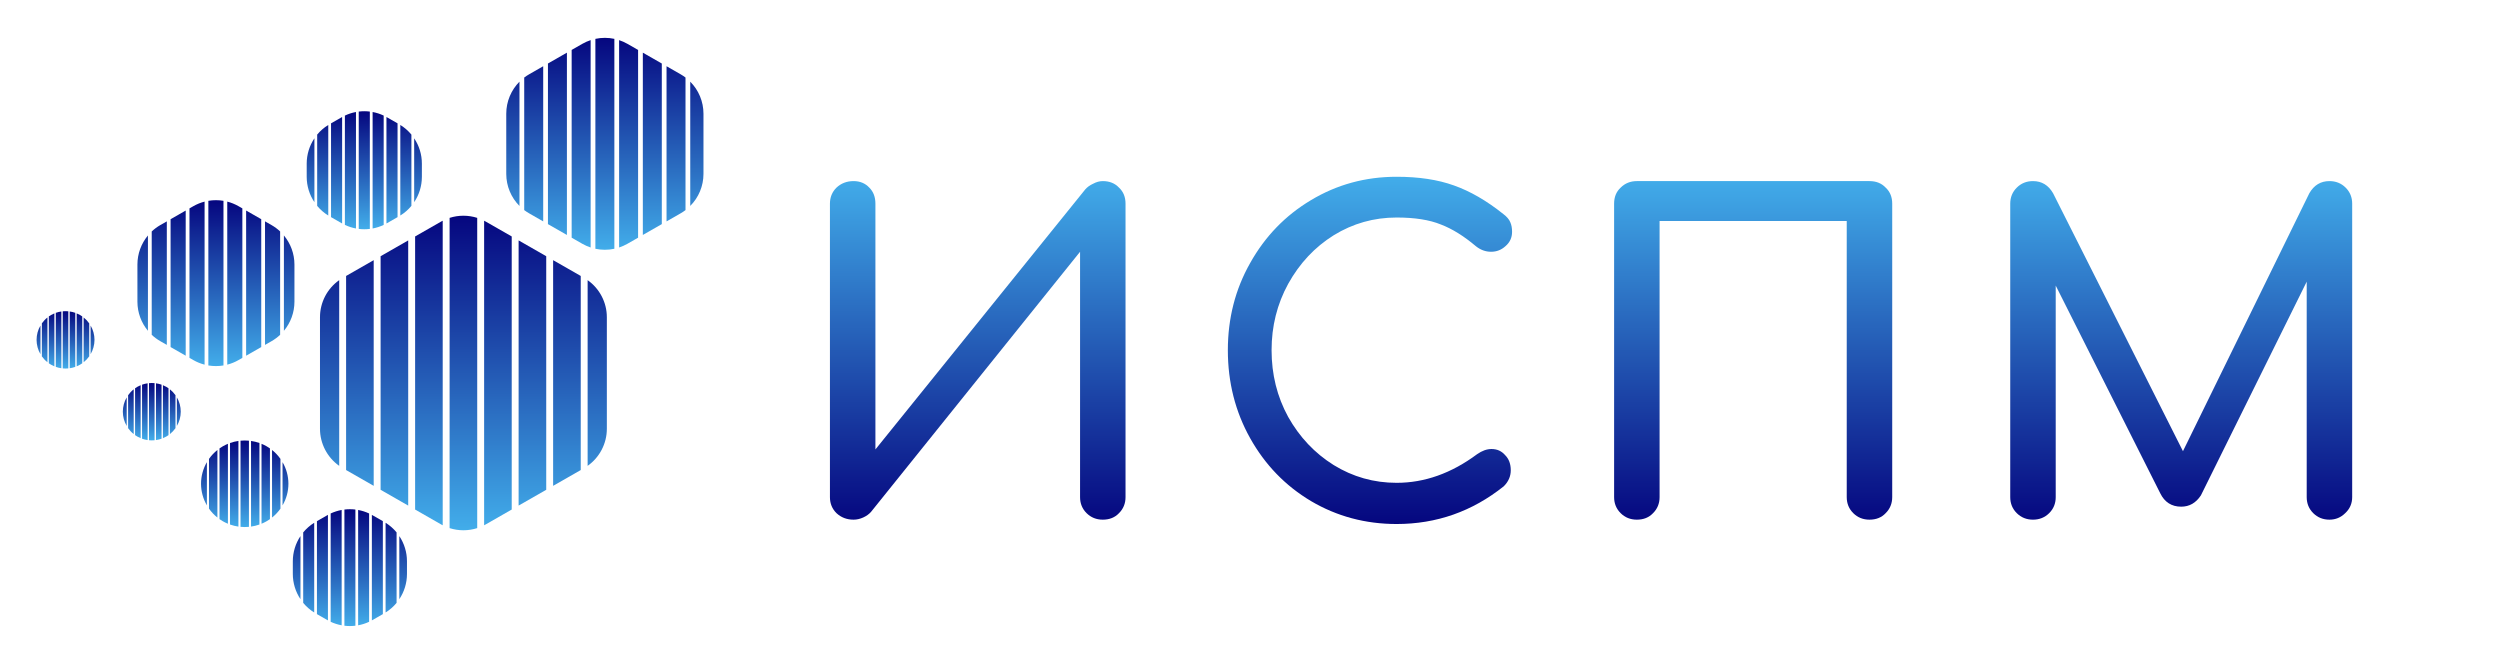 <svg width="157" height="41" viewBox="0 0 157 41" fill="none" xmlns="http://www.w3.org/2000/svg">
  <path d="M68.157 11.891C68.285 11.745 68.45 11.627 68.651 11.537C68.853 11.428 69.054 11.373 69.255 11.373C69.677 11.373 70.015 11.509 70.272 11.782C70.546 12.036 70.683 12.371 70.683 12.789V31.22C70.683 31.619 70.546 31.955 70.272 32.227C70.015 32.499 69.677 32.635 69.255 32.635C68.853 32.635 68.514 32.499 68.239 32.227C67.965 31.955 67.828 31.619 67.828 31.22V15.811L54.701 32.145C54.573 32.291 54.408 32.408 54.207 32.499C54.006 32.59 53.804 32.635 53.603 32.635C53.182 32.635 52.825 32.499 52.532 32.227C52.257 31.955 52.12 31.619 52.12 31.22V12.789C52.12 12.39 52.257 12.054 52.532 11.782C52.825 11.509 53.182 11.373 53.603 11.373C54.006 11.373 54.335 11.509 54.592 11.782C54.848 12.036 54.976 12.371 54.976 12.789V28.225L68.157 11.891Z" fill="url(#paint0_linear)"/>
  <path d="M87.708 11.101C89.1 11.101 90.299 11.283 91.306 11.646C92.331 12.008 93.365 12.607 94.409 13.442C94.628 13.606 94.775 13.778 94.848 13.96C94.921 14.123 94.958 14.323 94.958 14.559C94.958 14.921 94.821 15.221 94.546 15.457C94.29 15.693 93.988 15.811 93.64 15.811C93.292 15.811 92.972 15.693 92.679 15.457C91.928 14.822 91.196 14.368 90.482 14.096C89.768 13.805 88.843 13.66 87.708 13.66C86.28 13.66 84.962 14.032 83.754 14.776C82.564 15.521 81.612 16.537 80.898 17.825C80.202 19.096 79.855 20.484 79.855 21.991C79.855 23.515 80.202 24.913 80.898 26.183C81.612 27.454 82.564 28.461 83.754 29.205C84.962 29.949 86.28 30.321 87.708 30.321C89.466 30.321 91.15 29.722 92.761 28.524C93.072 28.307 93.374 28.198 93.667 28.198C94.015 28.198 94.299 28.325 94.519 28.579C94.757 28.815 94.876 29.133 94.876 29.532C94.876 29.913 94.729 30.249 94.436 30.539C92.459 32.118 90.216 32.908 87.708 32.908C85.749 32.908 83.955 32.427 82.326 31.465C80.715 30.503 79.443 29.187 78.509 27.517C77.575 25.848 77.109 24.005 77.109 21.991C77.109 19.994 77.575 18.17 78.509 16.519C79.443 14.849 80.715 13.533 82.326 12.571C83.955 11.591 85.749 11.101 87.708 11.101Z" fill="url(#paint1_linear)"/>
  <path d="M104.222 31.22C104.222 31.619 104.084 31.955 103.81 32.227C103.553 32.499 103.215 32.635 102.794 32.635C102.391 32.635 102.052 32.499 101.778 32.227C101.503 31.955 101.366 31.619 101.366 31.22V12.789C101.366 12.371 101.503 12.036 101.778 11.782C102.052 11.509 102.391 11.373 102.794 11.373H117.403C117.824 11.373 118.162 11.509 118.419 11.782C118.693 12.036 118.831 12.371 118.831 12.789V31.22C118.831 31.619 118.693 31.955 118.419 32.227C118.162 32.499 117.824 32.635 117.403 32.635C117 32.635 116.661 32.499 116.387 32.227C116.112 31.955 115.975 31.619 115.975 31.22V13.878H104.222V31.22Z" fill="url(#paint2_linear)"/>
  <path d="M146.289 11.373C146.692 11.373 147.031 11.509 147.305 11.782C147.58 12.054 147.717 12.39 147.717 12.789V31.22C147.717 31.619 147.571 31.955 147.278 32.227C147.003 32.499 146.674 32.635 146.289 32.635C145.887 32.635 145.548 32.499 145.273 32.227C144.999 31.955 144.861 31.619 144.861 31.22V17.689L138.216 31.111C137.905 31.583 137.493 31.819 136.98 31.819C136.376 31.819 135.937 31.537 135.662 30.975L129.099 17.934V31.22C129.099 31.619 128.962 31.955 128.687 32.227C128.413 32.499 128.074 32.635 127.671 32.635C127.268 32.635 126.93 32.499 126.655 32.227C126.38 31.955 126.243 31.619 126.243 31.22V12.789C126.243 12.39 126.38 12.054 126.655 11.782C126.93 11.509 127.268 11.373 127.671 11.373C128.22 11.373 128.641 11.627 128.934 12.136L137.09 28.334L145.026 12.136C145.319 11.627 145.74 11.373 146.289 11.373Z" fill="url(#paint3_linear)"/>
  <path fill-rule="evenodd" clip-rule="evenodd" d="M25.635 31.751L23.902 30.759V16.09L25.635 15.098V31.751ZM26.069 14.849L27.684 13.925C27.723 13.902 27.762 13.881 27.802 13.861V32.988C27.762 32.968 27.723 32.946 27.684 32.924L26.069 31.999V14.849ZM34.736 30.511L36.47 29.519V17.33L34.736 16.338V30.511ZM38.11 19.924C38.11 18.992 37.655 18.125 36.903 17.593V29.256C37.655 28.724 38.11 27.857 38.11 26.925V19.924ZM23.468 30.511L21.735 29.519V17.33L23.468 16.338V30.511ZM32.569 31.751L34.303 30.759V16.09L32.569 15.097V31.751ZM21.302 29.256C20.549 28.724 20.095 27.857 20.095 26.925V19.924C20.095 18.992 20.549 18.124 21.302 17.593V29.256ZM30.52 32.924L32.136 31.999V14.849L30.52 13.925C30.481 13.902 30.442 13.881 30.403 13.861V32.988C30.442 32.968 30.481 32.946 30.52 32.924ZM29.969 33.166C29.405 33.346 28.799 33.346 28.235 33.166V13.682C28.799 13.503 29.405 13.503 29.969 13.682V33.166Z" fill="url(#paint4_linear)"/>
  <path fill-rule="evenodd" clip-rule="evenodd" d="M35.602 14.756L34.411 14.075V3.988L35.602 3.307V14.756ZM35.9 3.136L36.568 2.754C36.736 2.658 36.912 2.58 37.092 2.52V15.543C36.912 15.483 36.736 15.405 36.568 15.309L35.9 14.927V3.136ZM42.742 13.398C42.85 13.336 42.953 13.268 43.05 13.194V4.869C42.953 4.795 42.85 4.727 42.742 4.665L41.859 4.159V13.904L42.742 13.398ZM44.178 7.142C44.178 6.378 43.873 5.658 43.348 5.13V12.933C43.873 12.405 44.178 11.685 44.178 10.921V7.142ZM34.113 13.904L33.23 13.398C33.122 13.336 33.019 13.268 32.921 13.194V4.869C33.019 4.795 33.122 4.726 33.23 4.665L34.113 4.159V13.904ZM40.37 14.756L41.561 14.074V3.989L40.37 3.307V14.756ZM39.404 15.309L40.072 14.927V3.136L39.404 2.754C39.235 2.658 39.06 2.58 38.88 2.52V15.543C39.06 15.483 39.235 15.405 39.404 15.309ZM38.582 15.623C38.189 15.707 37.783 15.707 37.39 15.623V2.44C37.783 2.356 38.189 2.356 38.582 2.44V15.623ZM32.623 12.934C32.099 12.406 31.793 11.685 31.793 10.921V7.142C31.793 6.378 32.099 5.657 32.623 5.129V12.934Z" fill="url(#paint5_linear)"/>
  <path fill-rule="evenodd" clip-rule="evenodd" d="M21.485 14.034C21.476 14.03 21.468 14.025 21.459 14.02L20.789 13.636V7.746L21.459 7.363C21.468 7.358 21.476 7.353 21.485 7.348V14.034ZM21.659 7.259C21.883 7.153 22.117 7.078 22.355 7.034V14.349C22.117 14.305 21.883 14.229 21.659 14.124V7.259ZM25.14 13.535C25.407 13.37 25.641 13.165 25.836 12.929V8.453C25.641 8.218 25.407 8.012 25.14 7.848V13.535ZM26.494 10.276C26.494 9.7 26.321 9.149 26.01 8.686V12.697C26.321 12.234 26.494 11.682 26.494 11.106V10.276ZM20.615 13.535C20.348 13.37 20.114 13.165 19.919 12.93V8.452C20.114 8.217 20.348 8.012 20.615 7.848V13.535ZM24.296 14.02L24.966 13.636V7.746L24.296 7.363L24.269 7.348V14.035L24.296 14.02ZM23.4 14.349C23.638 14.305 23.872 14.23 24.095 14.124V7.258C23.872 7.153 23.638 7.078 23.4 7.034V14.349ZM23.226 14.376C22.995 14.404 22.761 14.404 22.529 14.376V7.007C22.761 6.978 22.995 6.978 23.226 7.007V14.376ZM19.745 12.697C19.435 12.234 19.261 11.683 19.261 11.106V10.276C19.261 9.7 19.435 9.148 19.745 8.685V12.697Z" fill="url(#paint6_linear)"/>
  <path fill-rule="evenodd" clip-rule="evenodd" d="M11.662 22.338L10.713 21.795V13.766L11.662 13.223V22.338ZM11.899 13.087L12.142 12.948C12.367 12.82 12.604 12.724 12.848 12.661V22.9C12.604 22.837 12.367 22.742 12.142 22.613L11.899 22.474V13.087ZM17.054 21.425C17.251 21.312 17.431 21.178 17.592 21.027V14.535C17.431 14.383 17.251 14.249 17.054 14.136L16.643 13.901V21.66L17.054 21.425ZM18.491 16.614C18.491 15.936 18.25 15.292 17.829 14.787V20.775C18.25 20.269 18.491 19.626 18.491 18.948V16.614ZM10.476 21.659L10.066 21.425C9.869 21.312 9.689 21.178 9.528 21.026V14.536C9.689 14.384 9.869 14.249 10.066 14.136L10.476 13.902V21.659ZM15.457 22.339L16.406 21.796V13.765L15.457 13.222V22.339ZM14.978 22.613L15.22 22.475V13.086L14.978 12.948C14.754 12.82 14.516 12.724 14.272 12.661V22.9C14.516 22.837 14.754 22.742 14.978 22.613ZM14.034 22.951C13.72 23.003 13.399 23.003 13.085 22.951V12.611C13.399 12.558 13.72 12.558 14.034 12.611V22.951ZM9.29 20.774C8.87 20.269 8.63 19.625 8.63 18.948V16.614C8.63 15.936 8.87 15.293 9.29 14.788V20.774Z" fill="url(#paint7_linear)"/>
  <path fill-rule="evenodd" clip-rule="evenodd" d="M20.594 38.961C20.581 38.954 20.568 38.947 20.555 38.939L19.904 38.567V32.728L20.555 32.356C20.568 32.348 20.581 32.341 20.594 32.334V38.961ZM20.766 32.246C20.988 32.143 21.22 32.069 21.456 32.026V39.269C21.22 39.226 20.988 39.152 20.766 39.049V32.246ZM24.215 38.465C24.48 38.3 24.711 38.096 24.905 37.861V33.434C24.711 33.2 24.48 32.995 24.215 32.83V38.465ZM25.558 35.251C25.558 34.677 25.385 34.127 25.077 33.666V37.629C25.385 37.167 25.558 36.618 25.558 36.044V35.251ZM19.732 38.465C19.467 38.3 19.235 38.095 19.041 37.86V33.435C19.235 33.2 19.467 32.995 19.732 32.83V38.465ZM23.391 38.939L24.043 38.567V32.728L23.391 32.356C23.378 32.348 23.366 32.341 23.353 32.334V38.961C23.366 38.954 23.378 38.947 23.391 38.939ZM22.491 39.269C22.727 39.226 22.959 39.152 23.18 39.049V32.246C22.959 32.143 22.727 32.069 22.491 32.026V39.269ZM22.319 39.295C22.09 39.323 21.858 39.323 21.629 39.296V31.999C21.858 31.971 22.09 31.972 22.319 31.999V39.295ZM18.869 37.628C18.561 37.167 18.389 36.618 18.389 36.044V35.251C18.389 34.677 18.561 34.128 18.869 33.667V37.628Z" fill="url(#paint8_linear)"/>
  <path fill-rule="evenodd" clip-rule="evenodd" d="M14.313 32.891C14.205 32.846 14.099 32.795 13.997 32.736C13.924 32.694 13.853 32.65 13.785 32.602V28.16C13.853 28.112 13.924 28.067 13.997 28.025C14.099 27.967 14.205 27.915 14.313 27.871V32.891ZM14.445 27.82C14.617 27.76 14.794 27.716 14.973 27.691V33.071C14.794 33.045 14.617 33.002 14.445 32.941V27.82ZM17.084 32.503C17.287 32.341 17.465 32.152 17.612 31.943V28.818C17.465 28.609 17.287 28.42 17.084 28.259V32.503ZM18.112 30.381C18.112 29.897 17.981 29.43 17.744 29.024V31.738C17.981 31.332 18.112 30.865 18.112 30.381ZM13.653 32.503C13.45 32.341 13.273 32.152 13.125 31.943V28.818C13.273 28.609 13.45 28.42 13.653 28.259V32.503ZM16.74 32.736C16.813 32.694 16.884 32.65 16.952 32.602V28.16C16.884 28.112 16.813 28.067 16.74 28.025C16.638 27.967 16.532 27.915 16.424 27.871V32.891C16.532 32.846 16.638 32.795 16.74 32.736ZM15.765 33.07C15.944 33.045 16.121 33.002 16.292 32.941V27.82C16.121 27.76 15.944 27.717 15.765 27.691V33.07ZM15.633 33.086C15.457 33.103 15.28 33.103 15.105 33.086V27.675C15.28 27.659 15.457 27.659 15.633 27.675V33.086ZM12.993 31.738C12.756 31.332 12.625 30.865 12.625 30.381C12.625 29.897 12.756 29.43 12.993 29.023V31.738Z" fill="url(#paint9_linear)"/>
  <path fill-rule="evenodd" clip-rule="evenodd" d="M8.833 27.518C8.762 27.489 8.691 27.454 8.623 27.416C8.575 27.388 8.528 27.358 8.483 27.326V24.383C8.528 24.351 8.575 24.321 8.623 24.293C8.691 24.254 8.762 24.22 8.833 24.191V27.518ZM8.921 24.157C9.034 24.117 9.151 24.089 9.27 24.072V27.637C9.151 27.62 9.034 27.592 8.921 27.552V24.157ZM10.67 27.261C10.804 27.153 10.922 27.028 11.02 26.89V24.819C10.922 24.681 10.804 24.555 10.67 24.448V27.261ZM11.351 25.855C11.351 25.534 11.264 25.224 11.107 24.955V26.753C11.264 26.484 11.351 26.175 11.351 25.855ZM8.396 27.261C8.261 27.154 8.143 27.028 8.045 26.889V24.82C8.143 24.681 8.261 24.555 8.396 24.448V27.261ZM10.442 27.416C10.49 27.388 10.537 27.358 10.582 27.326V24.383C10.537 24.351 10.49 24.321 10.442 24.293C10.374 24.255 10.304 24.22 10.232 24.191V27.518C10.304 27.488 10.374 27.454 10.442 27.416ZM9.795 27.637C9.914 27.62 10.031 27.591 10.145 27.551V24.157C10.031 24.117 9.914 24.089 9.795 24.072V27.637ZM9.707 27.648C9.591 27.659 9.474 27.659 9.357 27.648V24.061C9.474 24.05 9.591 24.05 9.707 24.061V27.648ZM7.957 26.753C7.801 26.484 7.714 26.175 7.714 25.855C7.714 25.534 7.801 25.225 7.957 24.956V26.753Z" fill="url(#paint10_linear)"/>
  <path fill-rule="evenodd" clip-rule="evenodd" d="M3.415 23.007C3.344 22.977 3.274 22.943 3.206 22.904C3.158 22.877 3.111 22.847 3.066 22.815V19.871C3.111 19.84 3.158 19.81 3.206 19.782C3.274 19.743 3.344 19.709 3.415 19.68V23.007ZM3.503 19.646C3.617 19.606 3.734 19.578 3.853 19.561V23.126C3.734 23.109 3.617 23.08 3.503 23.04V19.646ZM5.253 22.749C5.387 22.642 5.505 22.517 5.603 22.378V20.308C5.505 20.169 5.387 20.044 5.253 19.937V22.749ZM5.934 21.343C5.934 21.023 5.847 20.713 5.691 20.444V22.242C5.847 21.973 5.934 21.664 5.934 21.343ZM2.979 22.75C2.844 22.643 2.727 22.517 2.629 22.379V20.307C2.727 20.169 2.844 20.044 2.979 19.937V22.75ZM5.025 22.904C5.073 22.877 5.12 22.847 5.165 22.815V19.872C5.12 19.84 5.073 19.81 5.025 19.782C4.957 19.743 4.887 19.709 4.815 19.68V23.007C4.887 22.977 4.957 22.943 5.025 22.904ZM4.378 23.126C4.497 23.109 4.614 23.08 4.728 23.04V19.646C4.614 19.606 4.497 19.578 4.378 19.561V23.126ZM4.29 23.136C4.174 23.147 4.057 23.147 3.94 23.136V19.55C4.057 19.539 4.174 19.539 4.29 19.55V23.136ZM2.541 22.243C2.384 21.974 2.297 21.664 2.297 21.343C2.297 21.022 2.384 20.713 2.541 20.444V22.243Z" fill="url(#paint11_linear)"/>
  <defs>
    <linearGradient id="paint0_linear" x1="99.919" y1="11.101" x2="99.919" y2="32.908" gradientUnits="userSpaceOnUse">
      <stop stop-color="#42ADEA"/>
      <stop offset="1" stop-color="#05067F"/>
    </linearGradient>
    <linearGradient id="paint1_linear" x1="99.919" y1="11.101" x2="99.919" y2="32.908" gradientUnits="userSpaceOnUse">
      <stop stop-color="#42ADEA"/>
      <stop offset="1" stop-color="#05067F"/>
    </linearGradient>
    <linearGradient id="paint2_linear" x1="99.919" y1="11.101" x2="99.919" y2="32.908" gradientUnits="userSpaceOnUse">
      <stop stop-color="#42ADEA"/>
      <stop offset="1" stop-color="#05067F"/>
    </linearGradient>
    <linearGradient id="paint3_linear" x1="99.919" y1="11.101" x2="99.919" y2="32.908" gradientUnits="userSpaceOnUse">
      <stop stop-color="#42ADEA"/>
      <stop offset="1" stop-color="#05067F"/>
    </linearGradient>
    <linearGradient id="paint4_linear" x1="29.102" y1="33.301" x2="29.102" y2="13.547" gradientUnits="userSpaceOnUse">
      <stop stop-color="#42ADEA"/>
      <stop offset="1" stop-color="#05067F"/>
    </linearGradient>
    <linearGradient id="paint5_linear" x1="37.986" y1="15.686" x2="37.986" y2="2.377" gradientUnits="userSpaceOnUse">
      <stop stop-color="#42ADEA"/>
      <stop offset="1" stop-color="#05067F"/>
    </linearGradient>
    <linearGradient id="paint6_linear" x1="22.878" y1="14.397" x2="22.878" y2="6.985" gradientUnits="userSpaceOnUse">
      <stop stop-color="#42ADEA"/>
      <stop offset="1" stop-color="#05067F"/>
    </linearGradient>
    <linearGradient id="paint7_linear" x1="13.56" y1="22.99" x2="13.56" y2="12.571" gradientUnits="userSpaceOnUse">
      <stop stop-color="#42ADEA"/>
      <stop offset="1" stop-color="#05067F"/>
    </linearGradient>
    <linearGradient id="paint8_linear" x1="21.973" y1="39.316" x2="21.973" y2="31.979" gradientUnits="userSpaceOnUse">
      <stop stop-color="#42ADEA"/>
      <stop offset="1" stop-color="#05067F"/>
    </linearGradient>
    <linearGradient id="paint9_linear" x1="15.368" y1="33.099" x2="15.368" y2="27.663" gradientUnits="userSpaceOnUse">
      <stop stop-color="#42ADEA"/>
      <stop offset="1" stop-color="#05067F"/>
    </linearGradient>
    <linearGradient id="paint10_linear" x1="9.533" y1="27.656" x2="9.533" y2="24.053" gradientUnits="userSpaceOnUse">
      <stop stop-color="#42ADEA"/>
      <stop offset="1" stop-color="#05067F"/>
    </linearGradient>
    <linearGradient id="paint11_linear" x1="4.116" y1="23.145" x2="4.116" y2="19.542" gradientUnits="userSpaceOnUse">
      <stop stop-color="#42ADEA"/>
      <stop offset="1" stop-color="#05067F"/>
    </linearGradient>
  </defs>
</svg>
